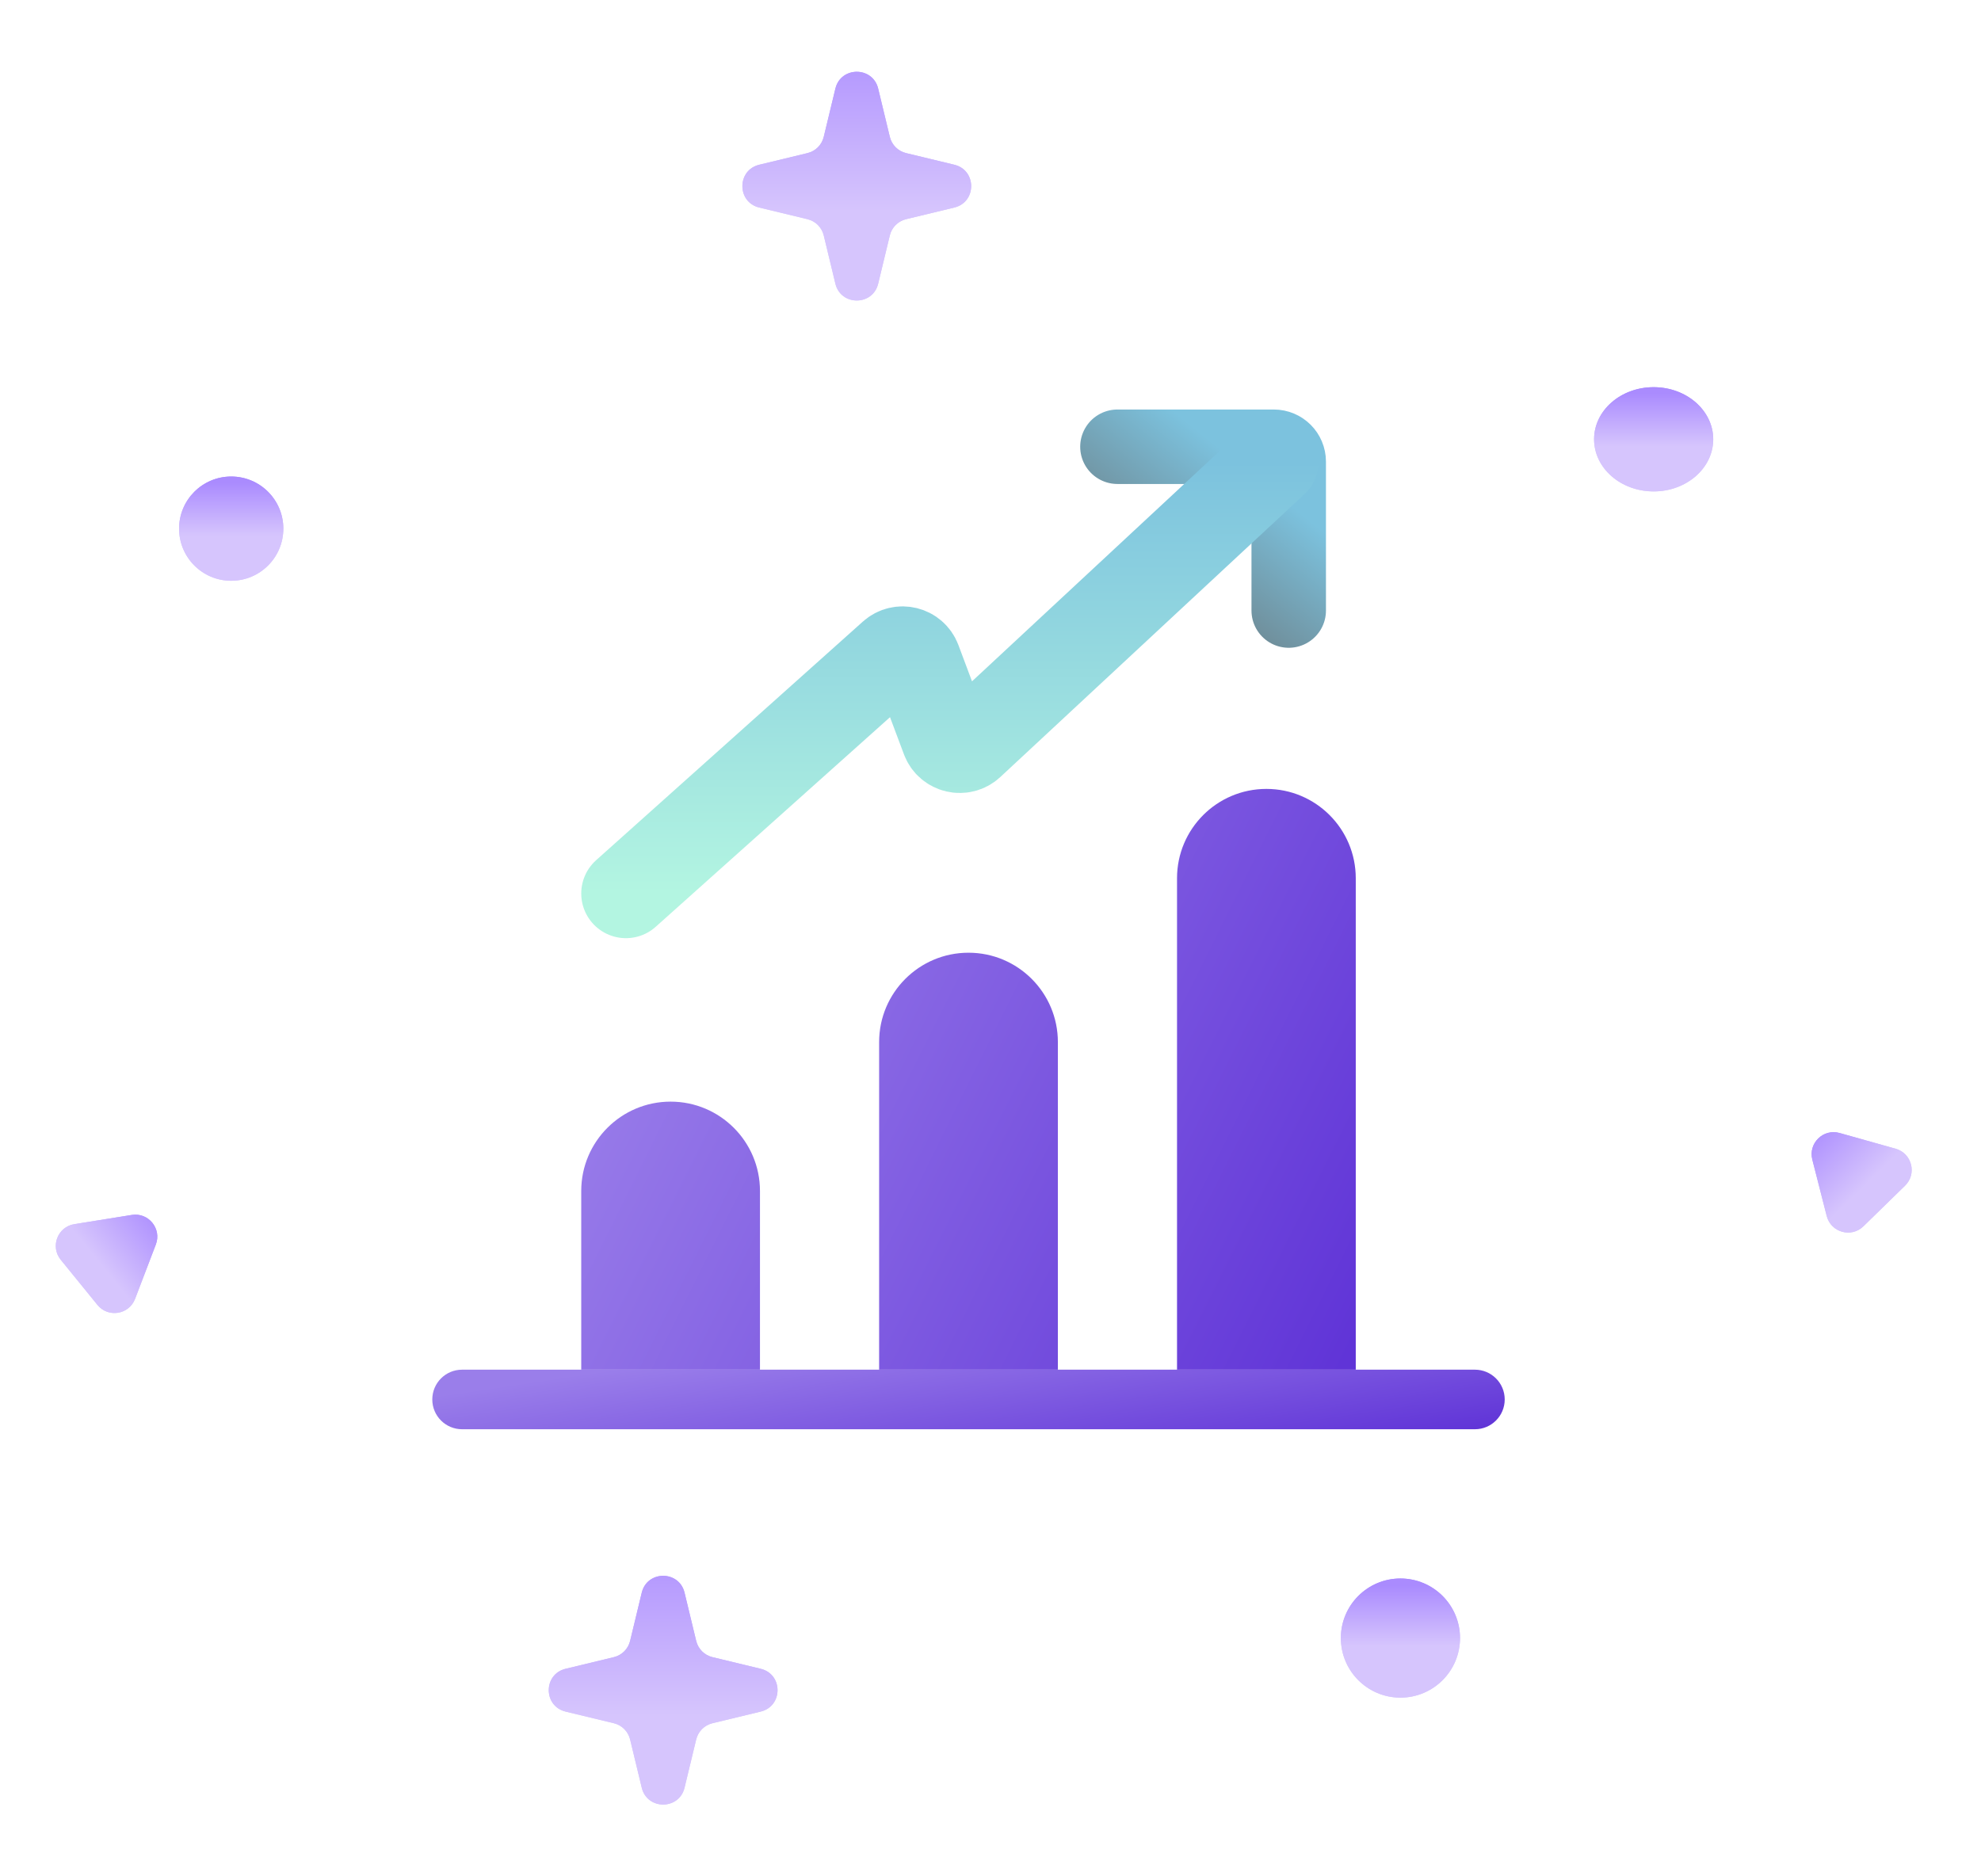 <svg width="133" height="126" viewBox="0 0 133 126" fill="none" xmlns="http://www.w3.org/2000/svg">
<g clip-path="url(#clip0_141_1543)">
<path d="M75.022 30H85.522C86.075 30 86.522 30.448 86.522 31V41" stroke="url(#paint0_linear_141_1543)" stroke-width="5" stroke-linecap="round"/>
<g filter="url(#filter0_d_141_1543)">
<path d="M29.023 91C29.023 89.895 29.918 89 31.023 89H99.023C100.127 89 101.023 89.895 101.023 91C101.023 92.105 100.127 93 99.023 93H31.023C29.918 93 29.023 92.105 29.023 91Z" fill="url(#paint1_linear_141_1543)"/>
</g>
<g filter="url(#filter1_d_141_1543)">
<path d="M45.023 71C48.336 71 51.023 73.686 51.023 77V89H39.023V77C39.023 73.686 41.709 71 45.023 71ZM65.023 61C68.336 61 71.023 63.686 71.023 67V89H59.023V67C59.023 63.686 61.709 61 65.023 61ZM85.023 50C88.336 50 91.023 52.686 91.023 56V89H79.023V56C79.023 52.686 81.709 50 85.023 50Z" fill="url(#paint2_linear_141_1543)"/>
</g>
<path d="M42.023 60L59.933 43.975C60.457 43.506 61.289 43.71 61.536 44.369L63.498 49.602C63.748 50.268 64.594 50.468 65.116 49.983L85.522 31" stroke="url(#paint3_linear_141_1543)" stroke-width="6" stroke-linecap="round"/>
<path d="M115.023 29.5C115.023 31.433 113.232 33 111.023 33C108.813 33 107.023 31.433 107.023 29.5C107.023 27.567 108.813 26 111.023 26C113.232 26 115.023 27.567 115.023 29.5Z" fill="url(#paint4_linear_141_1543)"/>
<path d="M19.023 35.5C19.023 37.433 17.456 39 15.523 39C13.59 39 12.023 37.433 12.023 35.5C12.023 33.567 13.59 32 15.523 32C17.456 32 19.023 33.567 19.023 35.5Z" fill="url(#paint5_linear_141_1543)"/>
<circle cx="94.023" cy="110" r="4" fill="url(#paint6_linear_141_1543)"/>
<path d="M8.848 81.586C9.971 81.406 10.868 82.51 10.462 83.573L9.068 87.223C8.663 88.285 7.258 88.51 6.541 87.627L4.077 84.595C3.36 83.712 3.867 82.384 4.99 82.204L8.848 81.586Z" fill="url(#paint7_linear_141_1543)"/>
<path d="M121.676 77.871C121.394 76.769 122.412 75.775 123.507 76.083L127.269 77.14C128.364 77.448 128.715 78.826 127.901 79.621L125.105 82.35C124.291 83.144 122.922 82.759 122.641 81.657L121.676 77.871Z" fill="url(#paint8_linear_141_1543)"/>
<path d="M56.086 5.951C56.45 4.443 58.595 4.443 58.959 5.951L59.741 9.191C59.871 9.73 60.292 10.151 60.831 10.281L64.072 11.063C65.58 11.428 65.58 13.572 64.072 13.937L60.831 14.719C60.292 14.849 59.871 15.27 59.741 15.809L58.959 19.049C58.595 20.557 56.45 20.557 56.086 19.049L55.304 15.809C55.174 15.27 54.753 14.849 54.214 14.719L50.974 13.937C49.466 13.572 49.466 11.428 50.974 11.063L54.214 10.281C54.753 10.151 55.174 9.73 55.304 9.191L56.086 5.951Z" fill="url(#paint9_linear_141_1543)"/>
<path d="M43.086 106.951C43.45 105.443 45.595 105.443 45.959 106.951L46.741 110.191C46.871 110.73 47.292 111.151 47.831 111.281L51.072 112.063C52.58 112.427 52.58 114.573 51.072 114.937L47.831 115.719C47.292 115.849 46.871 116.27 46.741 116.809L45.959 120.049C45.595 121.557 43.45 121.557 43.086 120.049L42.304 116.809C42.174 116.27 41.753 115.849 41.214 115.719L37.974 114.937C36.466 114.573 36.466 112.427 37.974 112.063L41.214 111.281C41.753 111.151 42.174 110.73 42.304 110.191L43.086 106.951Z" fill="url(#paint10_linear_141_1543)"/>
<path d="M115.022 29.5C115.022 31.433 113.232 33 111.022 33C108.813 33 107.022 31.433 107.022 29.5C107.022 27.567 108.813 26 111.022 26C113.232 26 115.022 27.567 115.022 29.5Z" fill="url(#paint11_linear_141_1543)"/>
<path d="M19.023 35.5C19.023 37.433 17.456 39 15.523 39C13.589 39 12.023 37.433 12.023 35.5C12.023 33.567 13.589 32 15.523 32C17.456 32 19.023 33.567 19.023 35.5Z" fill="url(#paint12_linear_141_1543)"/>
<circle cx="94.022" cy="110" r="4" fill="url(#paint13_linear_141_1543)"/>
<path d="M8.848 81.586C9.971 81.406 10.868 82.51 10.462 83.573L9.068 87.223C8.662 88.285 7.258 88.51 6.541 87.627L4.077 84.595C3.359 83.712 3.867 82.384 4.99 82.204L8.848 81.586Z" fill="url(#paint14_linear_141_1543)"/>
<path d="M121.675 77.871C121.394 76.769 122.412 75.775 123.507 76.083L127.268 77.14C128.364 77.448 128.715 78.826 127.901 79.621L125.105 82.35C124.291 83.144 122.922 82.759 122.641 81.657L121.675 77.871Z" fill="url(#paint15_linear_141_1543)"/>
<path d="M56.086 5.951C56.45 4.443 58.595 4.443 58.959 5.951L59.741 9.191C59.871 9.73 60.292 10.151 60.831 10.281L64.071 11.063C65.579 11.428 65.579 13.572 64.071 13.937L60.831 14.719C60.292 14.849 59.871 15.27 59.741 15.809L58.959 19.049C58.595 20.557 56.45 20.557 56.086 19.049L55.304 15.809C55.174 15.27 54.753 14.849 54.214 14.719L50.974 13.937C49.465 13.572 49.465 11.428 50.974 11.063L54.214 10.281C54.753 10.151 55.174 9.73 55.304 9.191L56.086 5.951Z" fill="url(#paint16_linear_141_1543)"/>
<path d="M43.086 106.951C43.45 105.443 45.595 105.443 45.959 106.951L46.741 110.191C46.871 110.73 47.292 111.151 47.831 111.281L51.071 112.063C52.579 112.427 52.579 114.573 51.071 114.937L47.831 115.719C47.292 115.849 46.871 116.27 46.741 116.809L45.959 120.049C45.595 121.557 43.45 121.557 43.086 120.049L42.304 116.809C42.174 116.27 41.753 115.849 41.214 115.719L37.974 114.937C36.465 114.573 36.465 112.427 37.974 112.063L41.214 111.281C41.753 111.151 42.174 110.73 42.304 110.191L43.086 106.951Z" fill="url(#paint17_linear_141_1543)"/>
</g>
<defs>
<filter id="filter0_d_141_1543" x="-12.661" y="50.294" width="155.368" height="87.368" filterUnits="userSpaceOnUse" color-interpolation-filters="sRGB">
<feFlood flood-opacity="0" result="BackgroundImageFix"/>
<feColorMatrix in="SourceAlpha" type="matrix" values="0 0 0 0 0 0 0 0 0 0 0 0 0 0 0 0 0 0 127 0" result="hardAlpha"/>
<feOffset dy="2.977"/>
<feGaussianBlur stdDeviation="20.842"/>
<feColorMatrix type="matrix" values="0 0 0 0 0 0 0 0 0 0 0 0 0 0 0 0 0 0 0.1 0"/>
<feBlend mode="normal" in2="BackgroundImageFix" result="effect1_dropShadow_141_1543"/>
<feBlend mode="normal" in="SourceGraphic" in2="effect1_dropShadow_141_1543" result="shape"/>
</filter>
<filter id="filter1_d_141_1543" x="-2.661" y="11.294" width="135.368" height="122.368" filterUnits="userSpaceOnUse" color-interpolation-filters="sRGB">
<feFlood flood-opacity="0" result="BackgroundImageFix"/>
<feColorMatrix in="SourceAlpha" type="matrix" values="0 0 0 0 0 0 0 0 0 0 0 0 0 0 0 0 0 0 127 0" result="hardAlpha"/>
<feOffset dy="2.977"/>
<feGaussianBlur stdDeviation="20.842"/>
<feColorMatrix type="matrix" values="0 0 0 0 0 0 0 0 0 0 0 0 0 0 0 0 0 0 0.1 0"/>
<feBlend mode="normal" in2="BackgroundImageFix" result="effect1_dropShadow_141_1543"/>
<feBlend mode="normal" in="SourceGraphic" in2="effect1_dropShadow_141_1543" result="shape"/>
</filter>
<linearGradient id="paint0_linear_141_1543" x1="81.772" y1="30" x2="72.522" y2="41.5" gradientUnits="userSpaceOnUse">
<stop stop-color="#7CC2DE"/>
<stop offset="1" stop-color="#666666"/>
</linearGradient>
<linearGradient id="paint1_linear_141_1543" x1="38.902" y1="89.322" x2="40.748" y2="101.755" gradientUnits="userSpaceOnUse">
<stop stop-color="#9A7EEA"/>
<stop offset="1" stop-color="#6034D7"/>
</linearGradient>
<linearGradient id="paint2_linear_141_1543" x1="46.157" y1="53.139" x2="95.65" y2="77.832" gradientUnits="userSpaceOnUse">
<stop stop-color="#9A7EEA"/>
<stop offset="1" stop-color="#6034D7"/>
</linearGradient>
<linearGradient id="paint3_linear_141_1543" x1="63.773" y1="31" x2="63.773" y2="60" gradientUnits="userSpaceOnUse">
<stop stop-color="#7CC2DE"/>
<stop offset="1" stop-color="#B3F5E1"/>
</linearGradient>
<linearGradient id="paint4_linear_141_1543" x1="111.023" y1="26.42" x2="111.023" y2="33" gradientUnits="userSpaceOnUse">
<stop stop-color="#AA8BFE"/>
<stop offset="0.541" stop-color="#D6C5FD"/>
</linearGradient>
<linearGradient id="paint5_linear_141_1543" x1="15.523" y1="32.42" x2="15.523" y2="39" gradientUnits="userSpaceOnUse">
<stop stop-color="#AA8BFE"/>
<stop offset="0.541" stop-color="#D6C5FD"/>
</linearGradient>
<linearGradient id="paint6_linear_141_1543" x1="94.023" y1="106.48" x2="94.023" y2="114" gradientUnits="userSpaceOnUse">
<stop stop-color="#AA8BFE"/>
<stop offset="0.541" stop-color="#D6C5FD"/>
</linearGradient>
<linearGradient id="paint7_linear_141_1543" x1="10.89" y1="81.576" x2="3.287" y2="87.755" gradientUnits="userSpaceOnUse">
<stop stop-color="#AA8BFE"/>
<stop offset="0.541" stop-color="#D6C5FD"/>
</linearGradient>
<linearGradient id="paint8_linear_141_1543" x1="121.48" y1="75.838" x2="128.323" y2="82.85" gradientUnits="userSpaceOnUse">
<stop stop-color="#AA8BFE"/>
<stop offset="0.541" stop-color="#D6C5FD"/>
</linearGradient>
<linearGradient id="paint9_linear_141_1543" x1="57.523" y1="1.5" x2="57.523" y2="25" gradientUnits="userSpaceOnUse">
<stop stop-color="#AA8BFE"/>
<stop offset="0.541" stop-color="#D6C5FD"/>
</linearGradient>
<linearGradient id="paint10_linear_141_1543" x1="44.523" y1="102.5" x2="44.523" y2="126" gradientUnits="userSpaceOnUse">
<stop stop-color="#AA8BFE"/>
<stop offset="0.541" stop-color="#D6C5FD"/>
</linearGradient>
<linearGradient id="paint11_linear_141_1543" x1="111.022" y1="26.42" x2="111.022" y2="33" gradientUnits="userSpaceOnUse">
<stop stop-color="#AA8BFE"/>
<stop offset="0.541" stop-color="#D6C5FD"/>
</linearGradient>
<linearGradient id="paint12_linear_141_1543" x1="15.523" y1="32.42" x2="15.523" y2="39" gradientUnits="userSpaceOnUse">
<stop stop-color="#AA8BFE"/>
<stop offset="0.541" stop-color="#D6C5FD"/>
</linearGradient>
<linearGradient id="paint13_linear_141_1543" x1="94.022" y1="106.48" x2="94.022" y2="114" gradientUnits="userSpaceOnUse">
<stop stop-color="#AA8BFE"/>
<stop offset="0.541" stop-color="#D6C5FD"/>
</linearGradient>
<linearGradient id="paint14_linear_141_1543" x1="10.89" y1="81.576" x2="3.287" y2="87.755" gradientUnits="userSpaceOnUse">
<stop stop-color="#AA8BFE"/>
<stop offset="0.541" stop-color="#D6C5FD"/>
</linearGradient>
<linearGradient id="paint15_linear_141_1543" x1="121.48" y1="75.838" x2="128.323" y2="82.85" gradientUnits="userSpaceOnUse">
<stop stop-color="#AA8BFE"/>
<stop offset="0.541" stop-color="#D6C5FD"/>
</linearGradient>
<linearGradient id="paint16_linear_141_1543" x1="57.523" y1="1.5" x2="57.523" y2="25" gradientUnits="userSpaceOnUse">
<stop stop-color="#AA8BFE"/>
<stop offset="0.541" stop-color="#D6C5FD"/>
</linearGradient>
<linearGradient id="paint17_linear_141_1543" x1="44.523" y1="102.5" x2="44.523" y2="126" gradientUnits="userSpaceOnUse">
<stop stop-color="#AA8BFE"/>
<stop offset="0.541" stop-color="#D6C5FD"/>
</linearGradient>
<clipPath id="clip0_141_1543">
<rect width="132.052" height="126" fill="white"/>
</clipPath>
</defs>
</svg>

